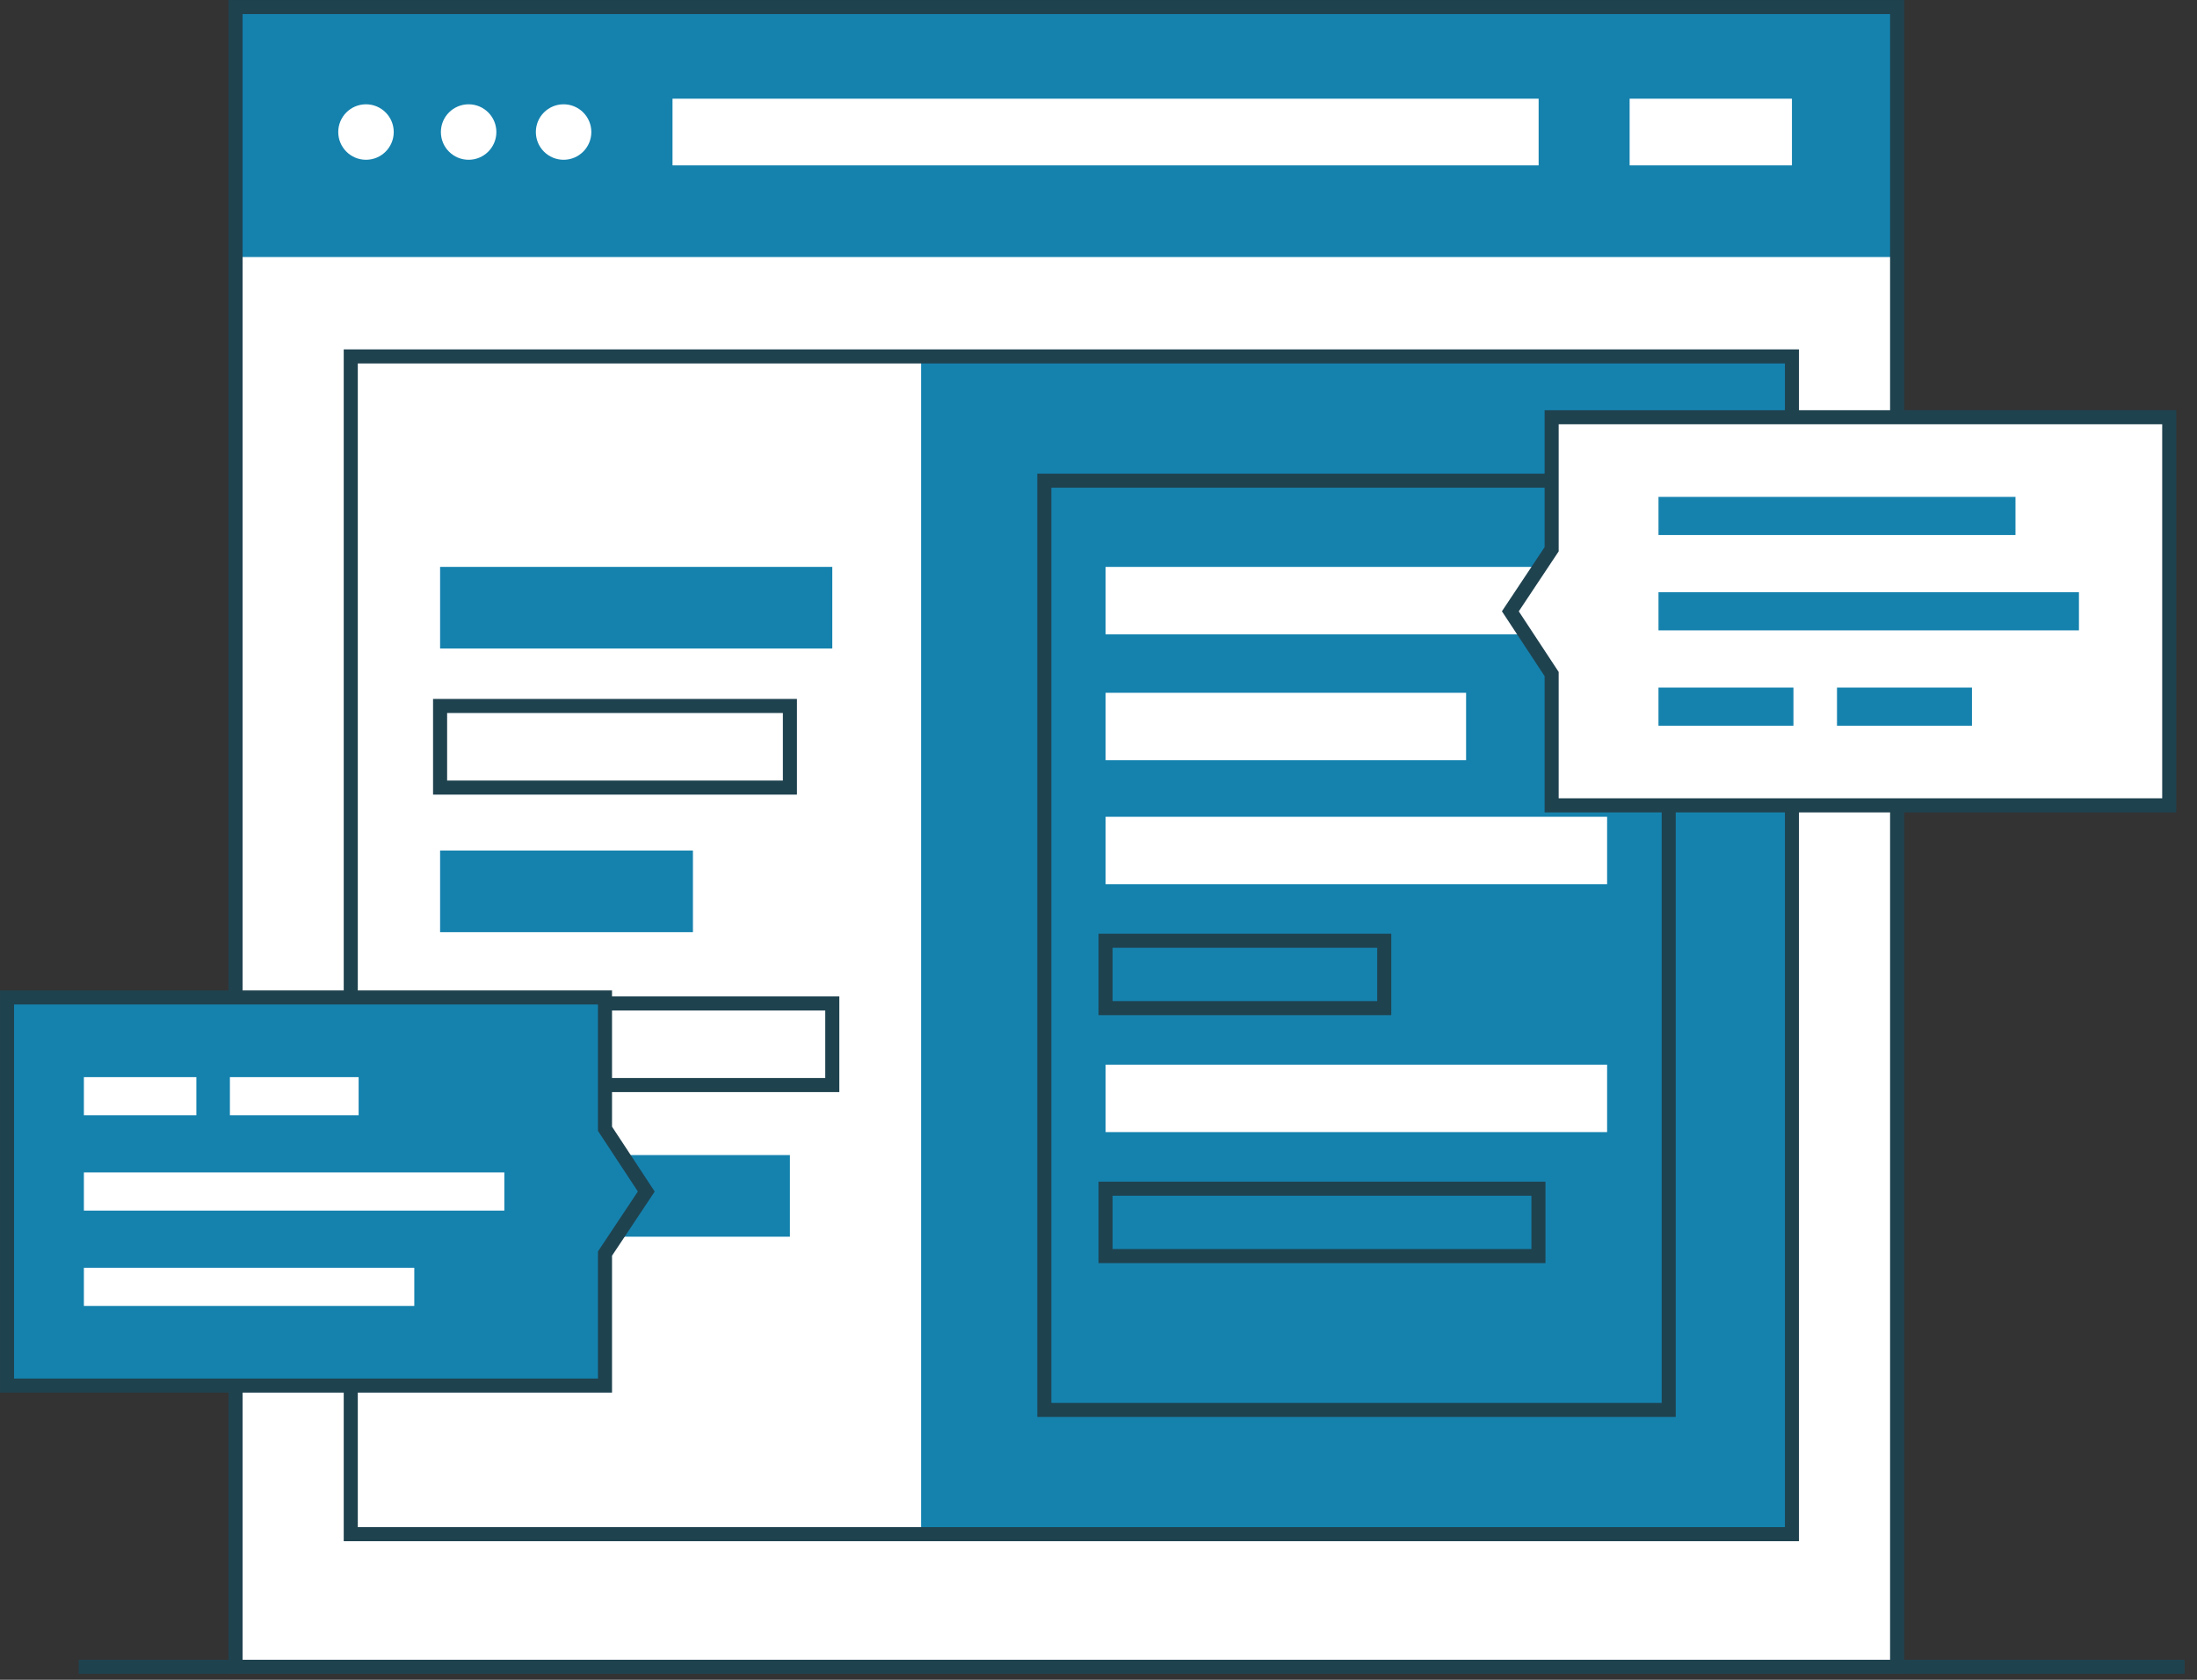 <svg xmlns="http://www.w3.org/2000/svg" width="102" height="78" viewBox="0 0 102 78">
  <rect x="0" y="0" width="102" height="78" fill="#333333" stroke="none"/>
  <g fill="none" fill-rule="evenodd">
    <polygon fill="#FFF" points="10.937 77.396 88.077 77.396 88.077 .326 10.937 .326"/>
    <polygon fill="#1582AE" points="10.937 11.935 88.077 11.935 88.077 .327 10.937 .327"/>
    <polygon stroke="#1F424F" stroke-width=".653" points="10.937 77.397 88.077 77.397 88.077 .327 10.937 .327"/>
    <polygon fill="#FFF" points="31.223 7.679 71.434 7.679 71.434 4.583 31.223 4.583"/>
    <g transform="translate(0 3.723)">
      <path fill="#FFF" d="M18.28 2.408C18.28 3.119 17.703 3.696 16.992 3.696 16.281 3.696 15.704 3.119 15.704 2.408 15.704 1.697 16.281 1.12 16.992 1.12 17.703 1.12 18.28 1.697 18.28 2.408zM23.045 2.408C23.045 3.119 22.468 3.696 21.757 3.696 21.045 3.696 20.469 3.119 20.469 2.408 20.469 1.697 21.045 1.12 21.757 1.12 22.468 1.12 23.045 1.697 23.045 2.408M27.454 2.408C27.454 3.119 26.877 3.696 26.166 3.696 25.454 3.696 24.878 3.119 24.878 2.408 24.878 1.697 25.454 1.12 26.166 1.12 26.877 1.12 27.454 1.697 27.454 2.408"/>
      <polygon fill="#1582AE" points="42.764 67.515 83.194 67.515 83.194 12.827 42.764 12.827"/>
      <polygon stroke="#1F424F" stroke-width=".653" points="16.285 67.515 83.194 67.515 83.194 12.827 16.285 12.827"/>
      <polygon stroke="#1F424F" stroke-width=".653" points="48.485 61.746 77.473 61.746 77.473 18.597 48.485 18.597"/>
      <polygon fill="#1582AE" points="20.432 26.39 38.641 26.39 38.641 22.6 20.432 22.6"/>
      <polygon stroke="#1F424F" stroke-width=".653" points="20.432 32.848 36.673 32.848 36.673 29.058 20.432 29.058"/>
      <polygon fill="#1582AE" points="20.432 39.562 32.171 39.562 32.171 35.772 20.432 35.772"/>
      <polygon stroke="#1F424F" stroke-width=".653" points="20.432 46.661 38.641 46.661 38.641 42.871 20.432 42.871"/>
      <polygon fill="#1582AE" points="20.432 53.702 36.673 53.702 36.673 49.912 20.432 49.912"/>
      <polygon fill="#FFF" points="51.329 25.73 73.317 25.73 73.317 22.601 51.329 22.601"/>
      <polygon fill="#FFF" points="51.329 31.576 68.066 31.576 68.066 28.447 51.329 28.447"/>
      <polygon fill="#FFF" points="51.329 37.333 74.613 37.333 74.613 34.204 51.329 34.204"/>
      <polygon stroke="#1F424F" stroke-width=".653" points="51.328 43.089 64.266 43.089 64.266 39.96 51.328 39.96"/>
      <polygon fill="#FFF" points="51.329 48.845 74.613 48.845 74.613 45.716 51.329 45.716"/>
      <polygon stroke="#1F424F" stroke-width=".653" points="51.328 54.602 71.425 54.602 71.425 51.473 51.328 51.473"/>
      <polygon fill="#FFF" points="75.659 3.956 83.194 3.956 83.194 .86 75.659 .86"/>
      <polygon fill="#FFF" points="72.038 15.652 100.711 15.652 100.711 33.673 72.038 33.673 72.038 27.576 70.121 24.663 72.038 21.781"/>
      <polygon stroke="#1F424F" stroke-width=".653" points="72.038 15.652 100.711 15.652 100.711 33.673 72.038 33.673 72.038 27.576 70.121 24.663 72.038 21.781"/>
      <polygon fill="#1582AE" points="76.999 21.121 93.573 21.121 93.573 19.35 76.999 19.35"/>
      <polygon fill="#1582AE" points="76.999 25.548 96.519 25.548 96.519 23.777 76.999 23.777"/>
      <polygon fill="#1582AE" points="76.998 29.975 83.264 29.975 83.264 28.204 76.998 28.204"/>
      <polygon fill="#1582AE" points="85.286 29.975 91.552 29.975 91.552 28.204 85.286 28.204"/>
      <polygon fill="#1582AE" points="28.088 60.615 .327 60.615 .327 42.594 28.088 42.594 28.088 48.691 30.005 51.605 28.088 54.486"/>
      <polygon stroke="#1F424F" stroke-width=".653" points="28.088 60.615 .327 60.615 .327 42.594 28.088 42.594 28.088 48.691 30.005 51.605 28.088 54.486"/>
      <polygon fill="#FFF" points="3.895 48.064 9.116 48.064 9.116 46.293 3.895 46.293"/>
      <polygon fill="#FFF" points="10.674 48.064 16.65 48.064 16.65 46.293 10.674 46.293"/>
      <polygon fill="#FFF" points="3.895 52.49 23.415 52.49 23.415 50.719 3.895 50.719"/>
      <polygon fill="#FFF" points="3.895 56.917 19.234 56.917 19.234 55.146 3.895 55.146"/>
      <path stroke="#1F424F" stroke-width=".653" d="M3.654,73.674 L101.425,73.674"/>
    </g>
  </g>
</svg>

